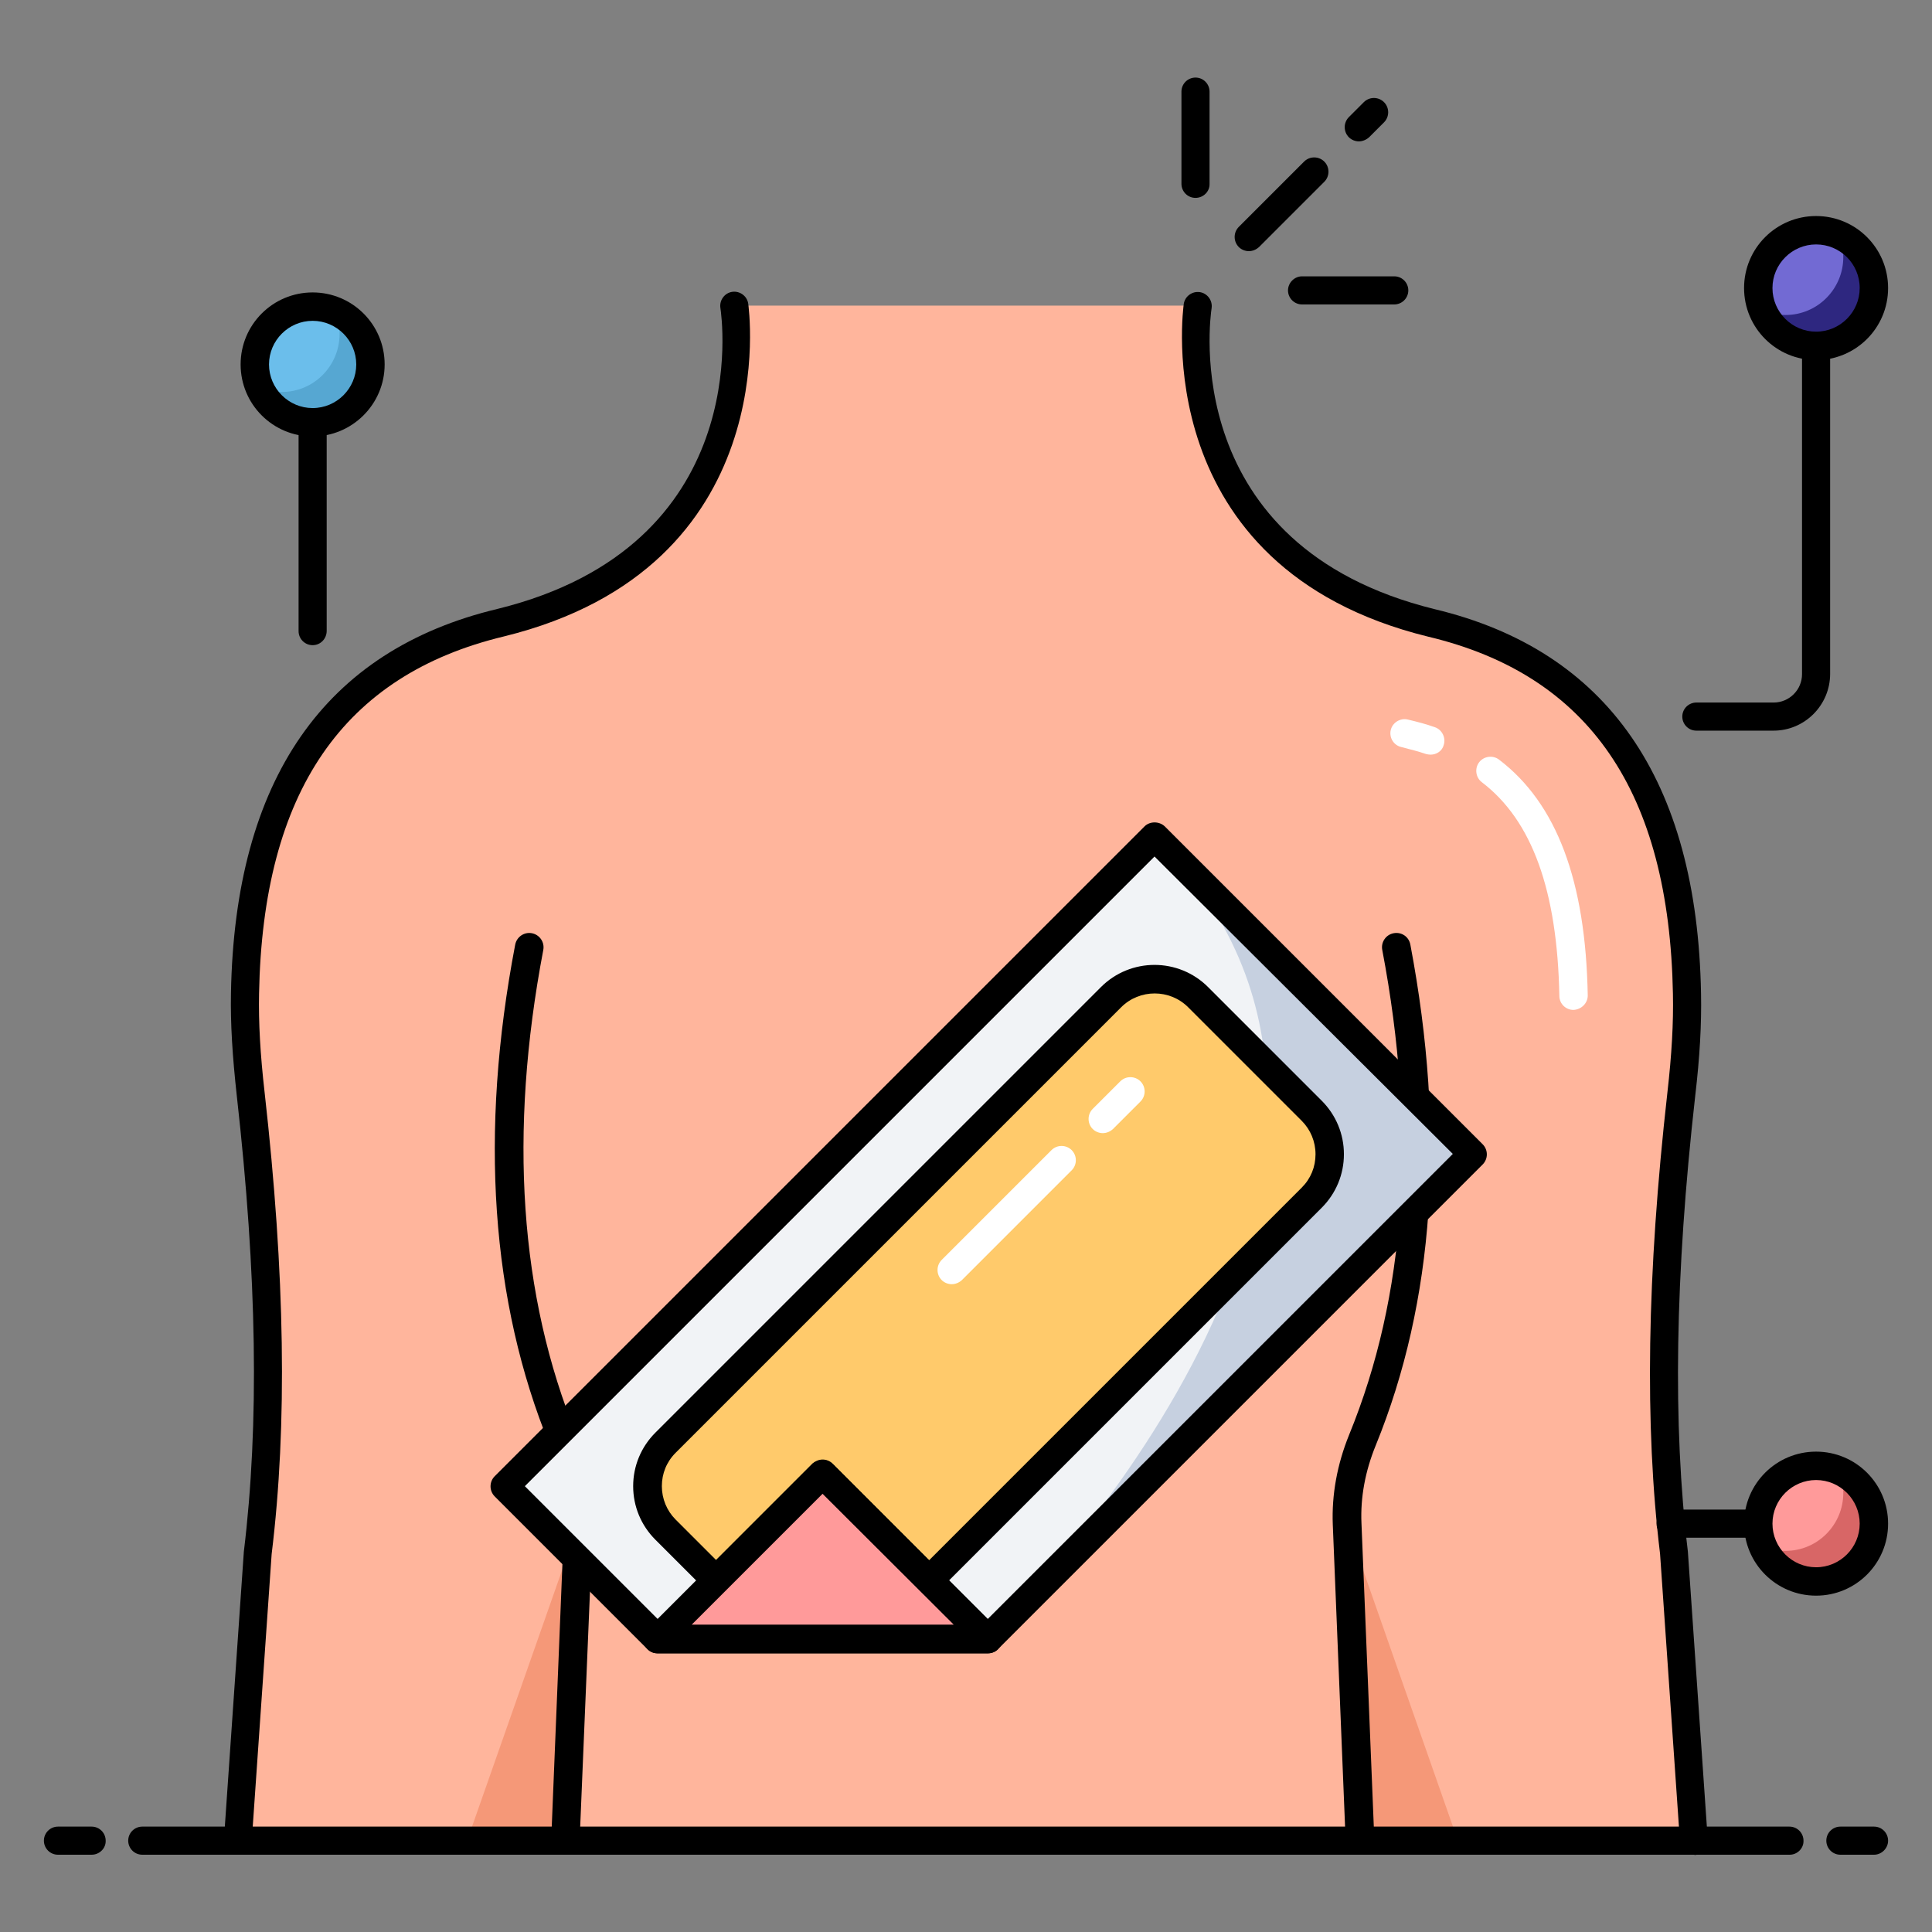 <svg xmlns="http://www.w3.org/2000/svg" id="Layer_1" viewBox="0 0 66 66"><rect x="0" y="0" width="66" height="66" fill="#808080" stroke="none"/><g><g><g><g><g><path d="m57.87 62.87h-49.74l.68-9.83c.57-4.65.4-9.95-.25-15.66-.13-1.14-.21-2.29-.19-3.45.14-7.53 3.36-11.38 8.73-12.67 9.33-2.29 7.98-10.82 7.98-10.82h15.82s-1.35 8.53 7.98 10.82c5.37 1.29 8.59 5.13 8.73 12.67.02 1.15-.06 2.3-.19 3.45-.64 5.71-.81 11.01-.25 15.66z" fill="#ffb59c"></path></g><g><path d="m49.8 62.87-3.79-10.82.44 10.82z" fill="#f59878"></path></g><g><path d="m15.96 62.87 3.8-10.82-.44 10.82z" fill="#f59878"></path></g><g><path d="m57.87 63.36c-.25 0-.47-.2-.48-.45l-.68-9.83c-.53-4.38-.45-9.54.25-15.75.15-1.31.21-2.39.19-3.38-.13-6.9-2.86-10.89-8.36-12.2-9.65-2.37-8.36-11.28-8.35-11.37.04-.26.29-.44.55-.4s.44.29.4.55c-.05.33-1.15 8.12 7.62 10.28 5.9 1.41 8.97 5.83 9.1 13.13.02 1.04-.04 2.15-.2 3.51-.69 6.13-.77 11.22-.25 15.55l.68 9.85c.02.27-.18.5-.45.52 0-.01-.01-.01-.02-.01z"></path></g><g><path d="m48.87 25.78c-.05 0-.1-.01-.15-.02-.26-.09-.54-.16-.85-.24-.26-.06-.42-.32-.36-.58s.33-.42.58-.36c.34.08.64.16.92.26.25.08.39.36.31.61-.05.2-.24.33-.45.33z" fill="#fff"></path></g><g><path d="m53.75 34.5c-.26 0-.48-.21-.48-.48-.07-3.6-.93-5.99-2.65-7.3-.21-.16-.25-.47-.09-.68s.47-.25.68-.09c1.97 1.5 2.96 4.14 3.03 8.06 0 .26-.22.48-.49.49z" fill="#fff"></path></g><g><path d="m46.45 63.36c-.26 0-.47-.2-.48-.46l-.44-10.82c-.04-1.02.15-2.06.56-3.07 1.94-4.74 2.32-10.31 1.13-16.56-.05-.26.12-.52.39-.57s.52.12.57.39c1.22 6.44.82 12.19-1.18 17.1-.36.88-.53 1.78-.49 2.67l.44 10.82c.01.27-.2.49-.46.5-.03 0-.04 0-.04 0z"></path></g><g><path d="m8.13 63.36c-.01 0-.02 0-.03 0-.27-.02-.47-.25-.45-.52l.68-9.83c.53-4.36.45-9.44-.24-15.57-.15-1.36-.22-2.47-.2-3.51.13-7.3 3.2-11.72 9.11-13.13 8.77-2.16 7.66-9.95 7.61-10.28-.04-.26.14-.51.4-.55s.51.14.55.4c.01.09 1.3 9-8.34 11.37-5.5 1.32-8.24 5.31-8.37 12.2-.02.99.04 2.07.19 3.38.7 6.21.78 11.37.24 15.77l-.68 9.8c0 .27-.21.47-.47.47z"></path></g><g><path d="m19.31 63.36c-.01 0-.01 0-.02 0-.27-.01-.48-.24-.46-.5l.44-10.82c.04-.88-.13-1.78-.49-2.67-2.01-4.91-2.41-10.67-1.18-17.1.05-.26.3-.44.57-.39.26.05.44.3.39.57-1.19 6.25-.81 11.82 1.13 16.56.41 1.01.6 2.05.56 3.07l-.45 10.81c-.01.26-.23.47-.49.47z"></path></g></g></g><g><g><path d="m64.02 63.36h-1.15c-.27 0-.48-.22-.48-.48 0-.27.22-.48.48-.48h1.15c.27 0 .48.22.48.48s-.22.48-.48.48z"></path></g><g><path d="m3.13 63.36h-1.15c-.27 0-.48-.22-.48-.48 0-.27.22-.48.48-.48h1.15c.27 0 .48.22.48.48.01.26-.21.48-.48.48z"></path></g><g><path d="m61.14 63.36h-56.28c-.27 0-.48-.22-.48-.48 0-.27.22-.48.48-.48h56.27c.27 0 .48.22.48.48.01.26-.21.48-.47.48z"></path></g></g><g><g><path d="m60.59 24.96h-2.64c-.27 0-.48-.22-.48-.48 0-.27.22-.48.48-.48h2.64c.53 0 .97-.43.97-.97v-12.56c0-.27.22-.48.48-.48s.48.22.48.48v12.55c0 1.07-.87 1.94-1.93 1.94z"></path></g><g><circle cx="62.04" cy="9.84" fill="#726ad3" r="1.97"></circle></g><g><path d="m64.02 9.83c0 1.09-.89 1.98-1.98 1.98-.81 0-1.51-.49-1.81-1.2.23.1.49.15.77.15 1.09 0 1.97-.89 1.97-1.98 0-.27-.05-.53-.16-.77.71.31 1.21 1.01 1.21 1.82z" fill="#2e2780"></path></g><g><path d="m62.04 12.3c-1.36 0-2.46-1.1-2.46-2.46s1.1-2.46 2.46-2.46 2.46 1.1 2.46 2.46-1.1 2.46-2.46 2.46zm0-3.95c-.82 0-1.49.67-1.49 1.49s.67 1.49 1.49 1.49 1.49-.67 1.49-1.49c0-.83-.67-1.49-1.49-1.49z"></path></g></g><g><g><g><path d="m10.68 22.04c-.27 0-.48-.22-.48-.48v-8.36c0-.27.22-.48.48-.48s.48.22.48.48v8.35c0 .27-.21.49-.48.49z"></path></g><g><ellipse cx="10.68" cy="12.45" fill="#6bbeeb" rx="1.98" ry="1.98" transform="matrix(.489 -.872 .872 .489 -5.403 15.671)"></ellipse></g><g><path d="m12.65 12.45c0 1.09-.89 1.98-1.98 1.98-.81 0-1.51-.49-1.81-1.2.23.1.49.16.77.16 1.09 0 1.97-.89 1.97-1.98 0-.27-.05-.53-.16-.77.72.29 1.21.99 1.21 1.81z" fill="#56a7d2"></path></g><g><path d="m10.68 14.91c-1.36 0-2.46-1.1-2.46-2.46s1.1-2.46 2.46-2.46 2.46 1.1 2.46 2.46-1.11 2.46-2.46 2.46zm0-3.95c-.82 0-1.49.67-1.49 1.49s.67 1.49 1.49 1.49 1.49-.67 1.49-1.49-.67-1.49-1.49-1.49z"></path></g></g></g><g><g><path d="m61.4 52.53h-4.33c-.27 0-.48-.22-.48-.48 0-.27.22-.48.48-.48h4.33c.27 0 .48.22.48.48.01.27-.21.48-.48.48z"></path></g><g><ellipse cx="62.04" cy="52.05" fill="#ff9a9a" rx="1.97" ry="1.97" transform="matrix(.502 -.865 .865 .502 -14.127 79.56)"></ellipse></g><g><path d="m64.02 52.05c0 1.09-.89 1.98-1.98 1.98-.81 0-1.51-.49-1.81-1.2.23.1.49.15.77.15 1.09 0 1.97-.89 1.97-1.98 0-.27-.05-.53-.16-.77.71.3 1.21 1 1.21 1.82z" fill="#d86666"></path></g><g><path d="m62.04 54.51c-1.36 0-2.46-1.1-2.46-2.46s1.1-2.46 2.46-2.46 2.46 1.1 2.46 2.46-1.1 2.46-2.46 2.46zm0-3.95c-.82 0-1.49.67-1.49 1.49s.67 1.49 1.49 1.49 1.49-.67 1.49-1.49-.67-1.49-1.49-1.49z"></path></g></g><g><g><g><path d="m42.66 8.58c-.12 0-.25-.05-.34-.14-.19-.19-.19-.5 0-.69l2.23-2.23c.19-.19.5-.19.69 0s.19.5 0 .69l-2.23 2.23c-.1.09-.22.14-.35.14z"></path></g><g><g><path d="m40.84 6.76c-.27 0-.48-.22-.48-.48v-3.15c0-.27.22-.48.48-.48.27 0 .48.22.48.48v3.15c.01.26-.21.48-.48.48z"></path></g><g><path d="m47.63 10.4h-3.15c-.27 0-.48-.22-.48-.48s.22-.48.48-.48h3.15c.27 0 .48.22.48.48s-.21.48-.48.48z"></path></g></g><g><path d="m46.42 4.83c-.12 0-.25-.05-.34-.14-.19-.19-.19-.5 0-.69l.51-.51c.19-.19.5-.19.69 0s.19.5 0 .69l-.51.51c-.1.09-.23.14-.35.14z"></path></g></g></g></g><g><g><path d="m39.44 28.57 10.87 10.86-16.56 16.56h-11.29l-5.22-5.22z" fill="#f1f3f6"></path></g><g><path d="m39.45 28.57 10.86 10.86-16.46 16.46c-.07.07-.1.1-.1.1h-11.29l-5.22-5.22z" fill="#f1f3f6"></path></g><g><path d="m39.45 28.57 10.86 10.86-16.46 16.46c1.53-1.53 16.23-16.69 5.6-27.32z" fill="#c6d0e0"></path></g><g><path d="m40.93 34.07 3.88 3.88c.82.82.82 2.15 0 2.97l-13.07 13.07-3.64-3.64-3.64 3.64-1.73-1.73c-.82-.82-.82-2.15 0-2.97l15.22-15.22c.83-.83 2.16-.83 2.98 0z" fill="#ffca6b"></path></g><g><path d="m22.46 56.48c-.13 0-.25-.05-.34-.14l-5.22-5.22c-.19-.19-.19-.5 0-.69l22.2-22.2c.18-.18.5-.18.69 0l10.86 10.86c.19.19.19.5 0 .69l-16.56 16.56c-.09.09-.21.14-.34.14zm-4.53-5.71 4.73 4.73h10.89l16.08-16.08-10.19-10.16z"></path></g><g><path d="m24.46 54.47c-.13 0-.25-.05-.34-.14l-1.73-1.73c-.49-.49-.76-1.14-.76-1.83s.27-1.34.76-1.83l15.22-15.22c1.01-1.01 2.65-1.01 3.66 0l3.88 3.88c.49.49.76 1.14.76 1.83s-.27 1.34-.76 1.83l-13.07 13.07c-.19.19-.5.19-.69 0l-3.3-3.3-3.3 3.3c-.07.09-.2.14-.33.14zm3.64-4.61c.13 0 .25.05.34.14l3.3 3.3 12.73-12.73c.31-.31.47-.71.47-1.14s-.17-.84-.47-1.14l-3.88-3.88c-.63-.63-1.66-.63-2.29 0l-15.22 15.22c-.31.31-.47.71-.47 1.14s.17.84.47 1.14l1.38 1.38 3.3-3.3c.09-.07.21-.13.34-.13z"></path></g><g><path d="m28.1 50.35 5.65 5.64h-11.29z" fill="#ff9a9a"></path></g><g><path d="m22.46 56.48c-.2 0-.37-.12-.45-.3s-.03-.39.11-.53l5.64-5.64c.18-.18.5-.18.69 0l5.64 5.64c.14.14.18.35.11.53s-.25.3-.45.3zm5.64-5.45-4.47 4.47h8.95z"></path></g><g><path d="m37.67 38.71c-.12 0-.25-.05-.34-.14-.19-.19-.19-.5 0-.69l.94-.94c.19-.19.5-.19.69 0s.19.5 0 .69l-.94.94c-.1.09-.22.14-.35.14z" fill="#fff"></path></g><g><path d="m32.51 43.87c-.12 0-.25-.05-.34-.14-.19-.19-.19-.5 0-.69l3.75-3.75c.19-.19.5-.19.69 0s.19.5 0 .69l-3.75 3.75c-.1.09-.22.14-.35.14z" fill="#fff"></path></g></g></g></svg>